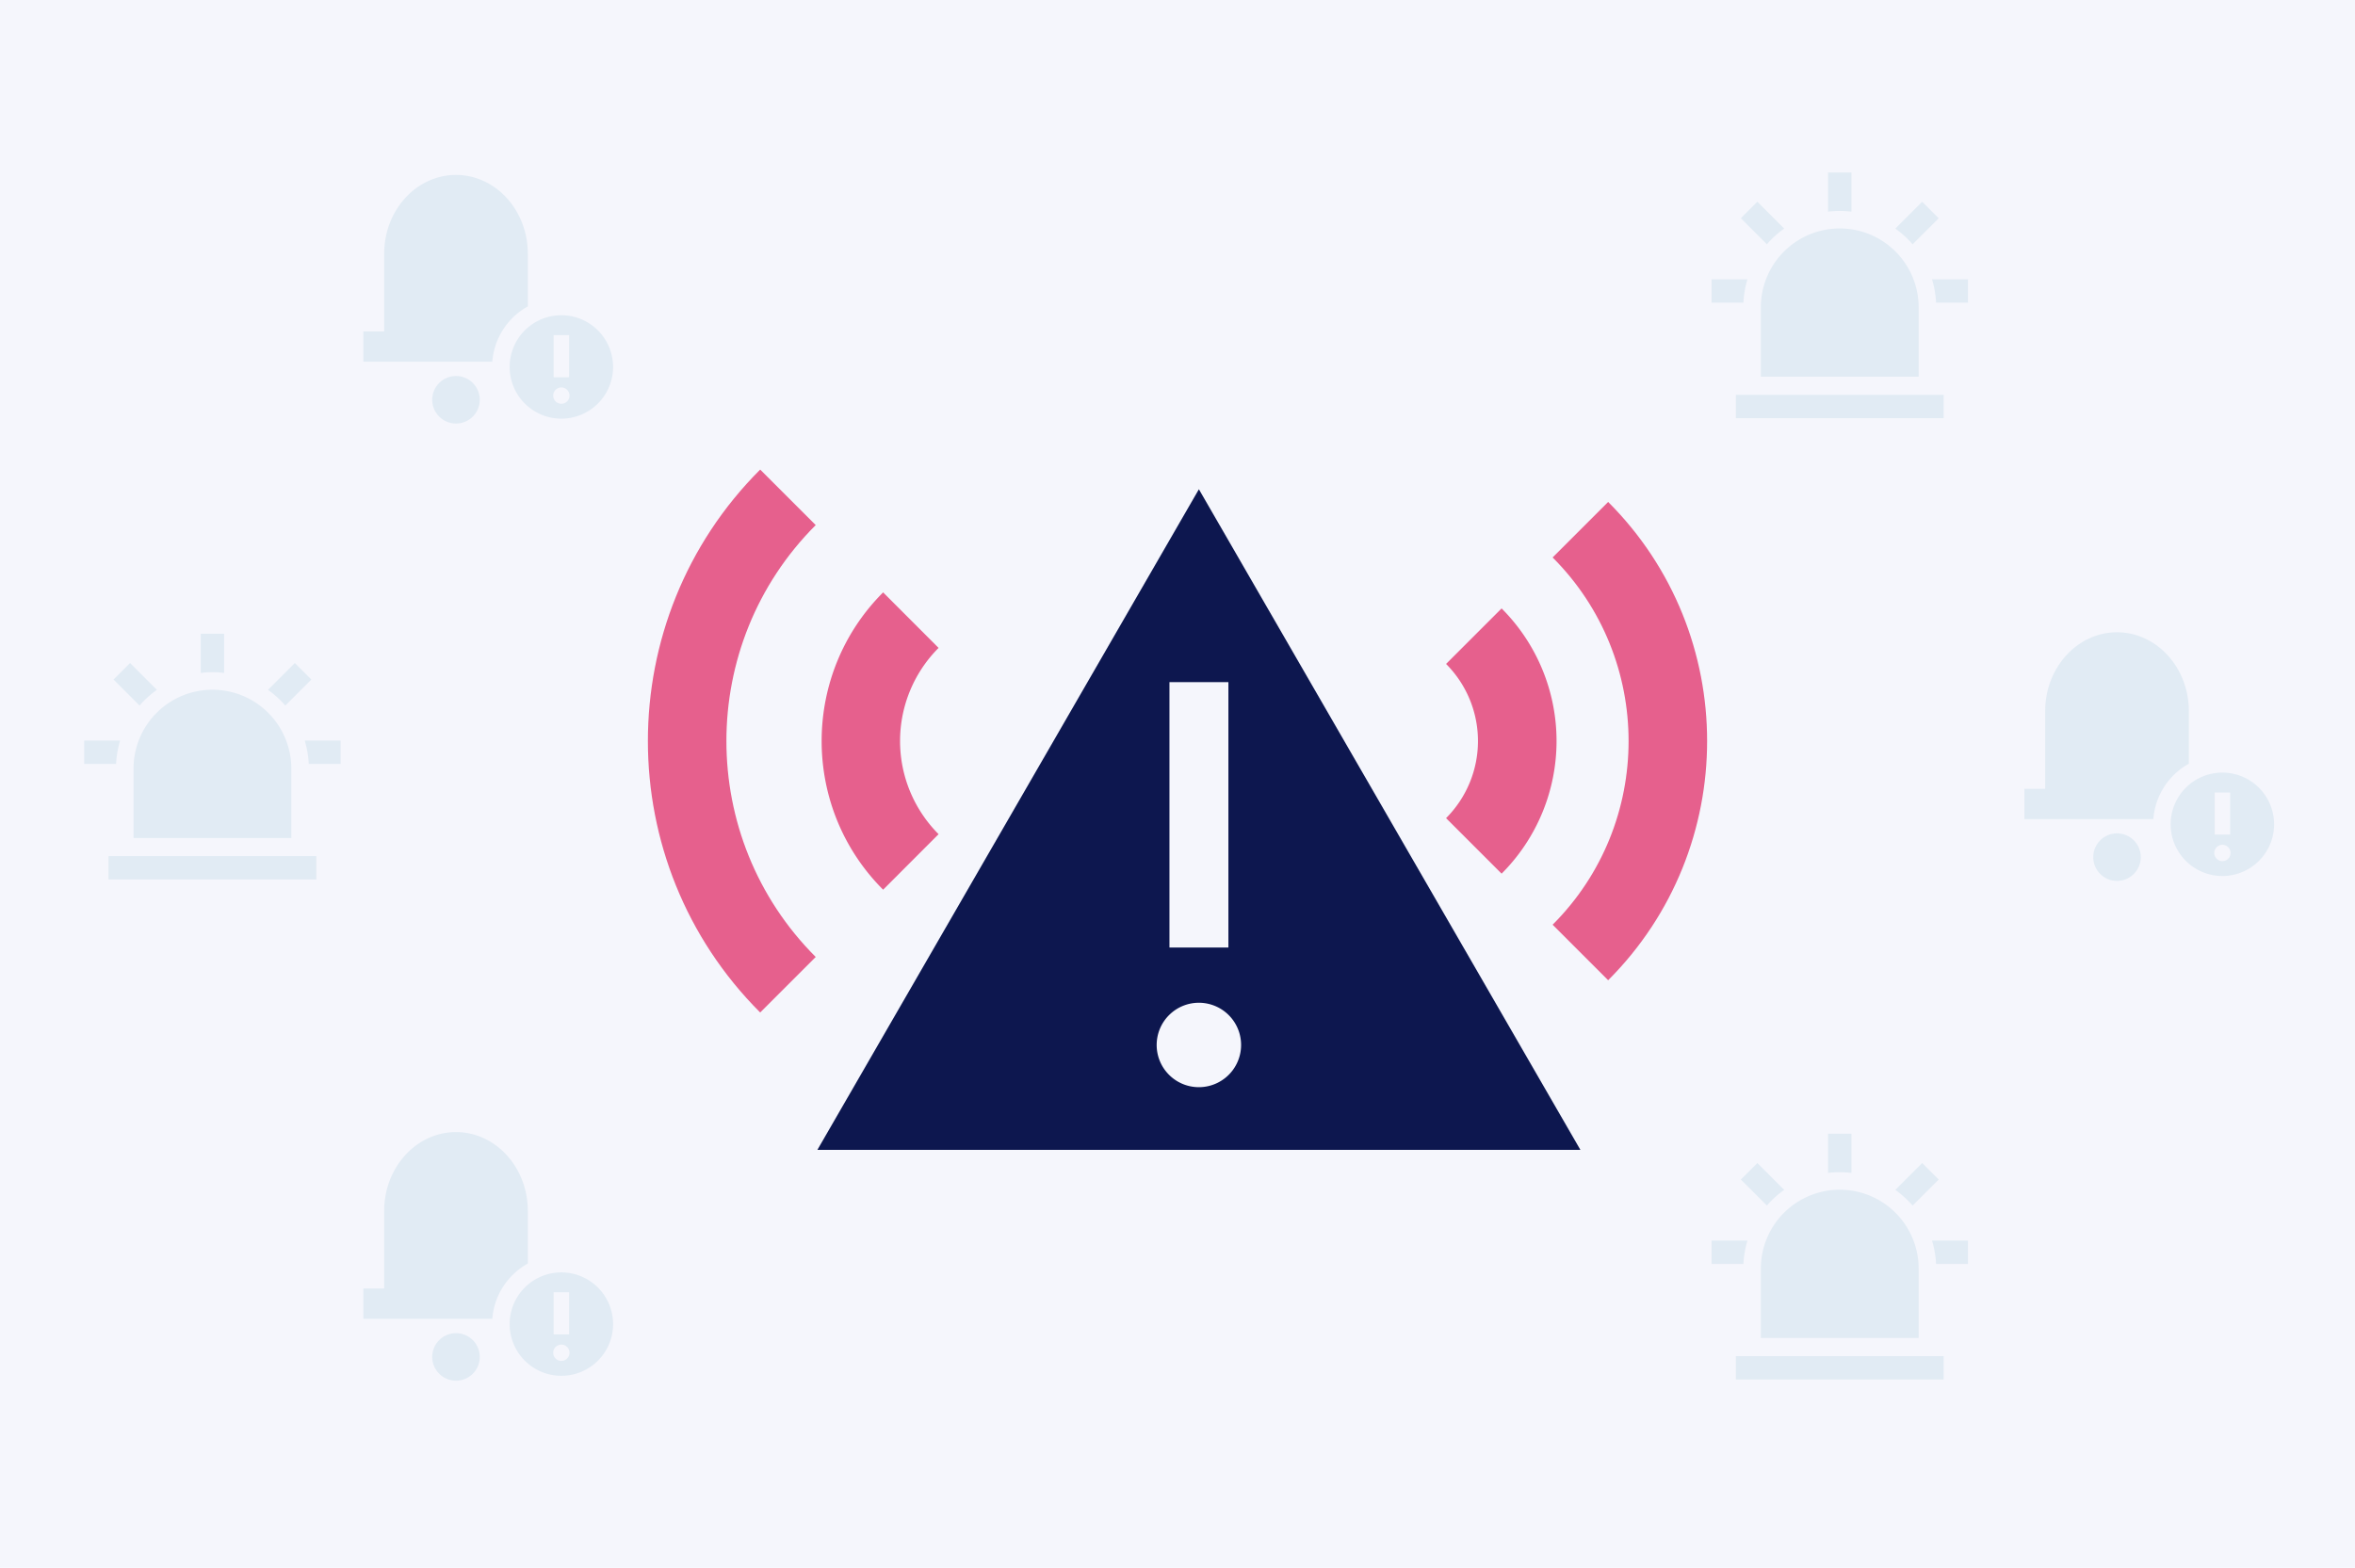 <svg xmlns="http://www.w3.org/2000/svg" viewBox="0 0 1712 1140"><defs><style>.a{fill:#f5f6fc;}.b{fill:#e6608d;}.c{fill:#0d174f;}.d{fill:#e1ebf4;}</style></defs><rect class="a" x="-9.5" y="-10.5" width="1728" height="1163"/><path class="b" d="M1091.61,635.29a136.39,136.39,0,0,0,0-192.87l-40.37,40.37a79.37,79.37,0,0,1,0,112.13Z"/><path class="b" d="M1169.07,365l-40.37,40.36c73.63,73.63,73.63,193.44,0,267.06l40.37,40.37C1265,616.87,1265,460.84,1169.07,365Z"/><path class="b" d="M682.32,606.58a95.89,95.89,0,0,1,0-135.45L642,430.76c-59.6,59.6-59.6,156.58,0,216.19Z"/><path class="b" d="M593,381.82l-40.37-40.36c-108.85,108.84-108.84,286,0,394.79L593,695.88C506.43,609.3,506.43,468.41,593,381.82Z"/><path class="c" d="M871.55,355.77,594.22,836.12h554.66ZM850.15,496H893V689H850.15Zm21.4,294.55a30.6,30.6,0,0,1-23.68-11.17,27.39,27.39,0,0,1-1.77-2.36,30.7,30.7,0,0,1,3.75-38.86,31.42,31.42,0,0,1,4.54-3.75,30.69,30.69,0,1,1,17.16,56.14Z"/><path class="d" d="M87.34,538.53H61.23v17H84.4A69.81,69.81,0,0,1,87.34,538.53Z"/><path class="d" d="M114.05,501.64,94.53,482.12l-12,12,18.93,18.93A70.93,70.93,0,0,1,114.05,501.64Z"/><path class="d" d="M154.43,488.8a70.15,70.15,0,0,1,8.5.53v-28.5h-17v28.5A70.15,70.15,0,0,1,154.43,488.8Z"/><path class="d" d="M207.41,513.07l18.93-18.93-12-12L194.8,501.64A70.58,70.58,0,0,1,207.41,513.07Z"/><path class="d" d="M221.51,538.53a69.81,69.81,0,0,1,2.94,17h23.18v-17Z"/><path class="d" d="M154.43,501.55a57.36,57.36,0,0,0-57.36,57.36v50.45H211.79V558.91A57.36,57.36,0,0,0,154.43,501.55Z"/><rect class="d" x="78.9" y="622.52" width="151.06" height="17"/><path class="d" d="M1270.34,203.11h-26.11v17h23.17A69.72,69.72,0,0,1,1270.34,203.11Z"/><path class="d" d="M1297.05,166.22l-19.52-19.52-12,12,18.93,18.93A70.93,70.93,0,0,1,1297.05,166.22Z"/><path class="d" d="M1337.43,153.37a72.24,72.24,0,0,1,8.5.53V125.41h-17V153.9A72.24,72.24,0,0,1,1337.43,153.37Z"/><path class="d" d="M1390.41,177.65l18.93-18.93-12-12-19.52,19.52A70.58,70.58,0,0,1,1390.41,177.65Z"/><path class="d" d="M1404.51,203.11a69.72,69.72,0,0,1,2.94,17h23.18v-17Z"/><path class="d" d="M1337.43,166.12a57.36,57.36,0,0,0-57.36,57.36v50.46h114.72V223.48A57.36,57.36,0,0,0,1337.43,166.12Z"/><rect class="d" x="1261.9" y="287.1" width="151.06" height="17"/><path class="d" d="M1270.34,902.11h-26.11v17h23.17A69.72,69.72,0,0,1,1270.34,902.11Z"/><path class="d" d="M1297.05,865.22l-19.52-19.52-12,12,18.93,18.93A70.93,70.93,0,0,1,1297.05,865.22Z"/><path class="d" d="M1337.43,852.37a72.24,72.24,0,0,1,8.5.53V824.41h-17V852.9A72.24,72.24,0,0,1,1337.43,852.37Z"/><path class="d" d="M1390.41,876.65l18.93-18.93-12-12-19.52,19.52A70.58,70.58,0,0,1,1390.41,876.65Z"/><path class="d" d="M1404.51,902.11a69.72,69.72,0,0,1,2.94,17h23.18v-17Z"/><path class="d" d="M1337.43,865.12a57.36,57.36,0,0,0-57.36,57.36v50.46h114.72V922.48A57.36,57.36,0,0,0,1337.43,865.12Z"/><rect class="d" x="1261.9" y="986.1" width="151.06" height="17"/><circle class="d" cx="331.49" cy="290.7" r="17.29"/><path class="d" d="M383.71,222.8V184.57c0-31.68-23.38-57.36-52.22-57.36s-52.22,25.68-52.22,57.36V241H264.16v22H357.9A50.39,50.39,0,0,1,383.71,222.8Z"/><path class="d" d="M408.09,229.23a37.6,37.6,0,1,0,37.6,37.6A37.64,37.64,0,0,0,408.09,229.23Zm-5.63,14.47h11.25v30.61H402.46Zm9.82,48.17a5.93,5.93,0,1,1,0-8.39A5.93,5.93,0,0,1,412.28,291.87Z"/><circle class="d" cx="331.49" cy="986.7" r="17.29"/><path class="d" d="M383.71,918.8V880.57c0-31.68-23.38-57.36-52.22-57.36s-52.22,25.68-52.22,57.36V937H264.16v22H357.9A50.39,50.39,0,0,1,383.71,918.8Z"/><path class="d" d="M408.09,925.23a37.6,37.6,0,1,0,37.6,37.6A37.64,37.64,0,0,0,408.09,925.23Zm-5.63,14.47h11.25v30.61H402.46Zm9.82,48.17a5.93,5.93,0,1,1,0-8.39A5.93,5.93,0,0,1,412.28,987.87Z"/><circle class="d" cx="1538.99" cy="623.28" r="17.29"/><path class="d" d="M1591.21,555.37V517.14c0-31.68-23.38-57.36-52.22-57.36s-52.22,25.68-52.22,57.36V573.6h-15.11v22h93.74A50.43,50.43,0,0,1,1591.21,555.37Z"/><path class="d" d="M1615.59,561.8a37.6,37.6,0,1,0,37.6,37.6A37.65,37.65,0,0,0,1615.59,561.8ZM1610,576.27h11.25v30.62H1610Zm9.82,48.18a5.94,5.94,0,1,1,0-8.4A5.95,5.95,0,0,1,1619.78,624.45Z"/></svg>